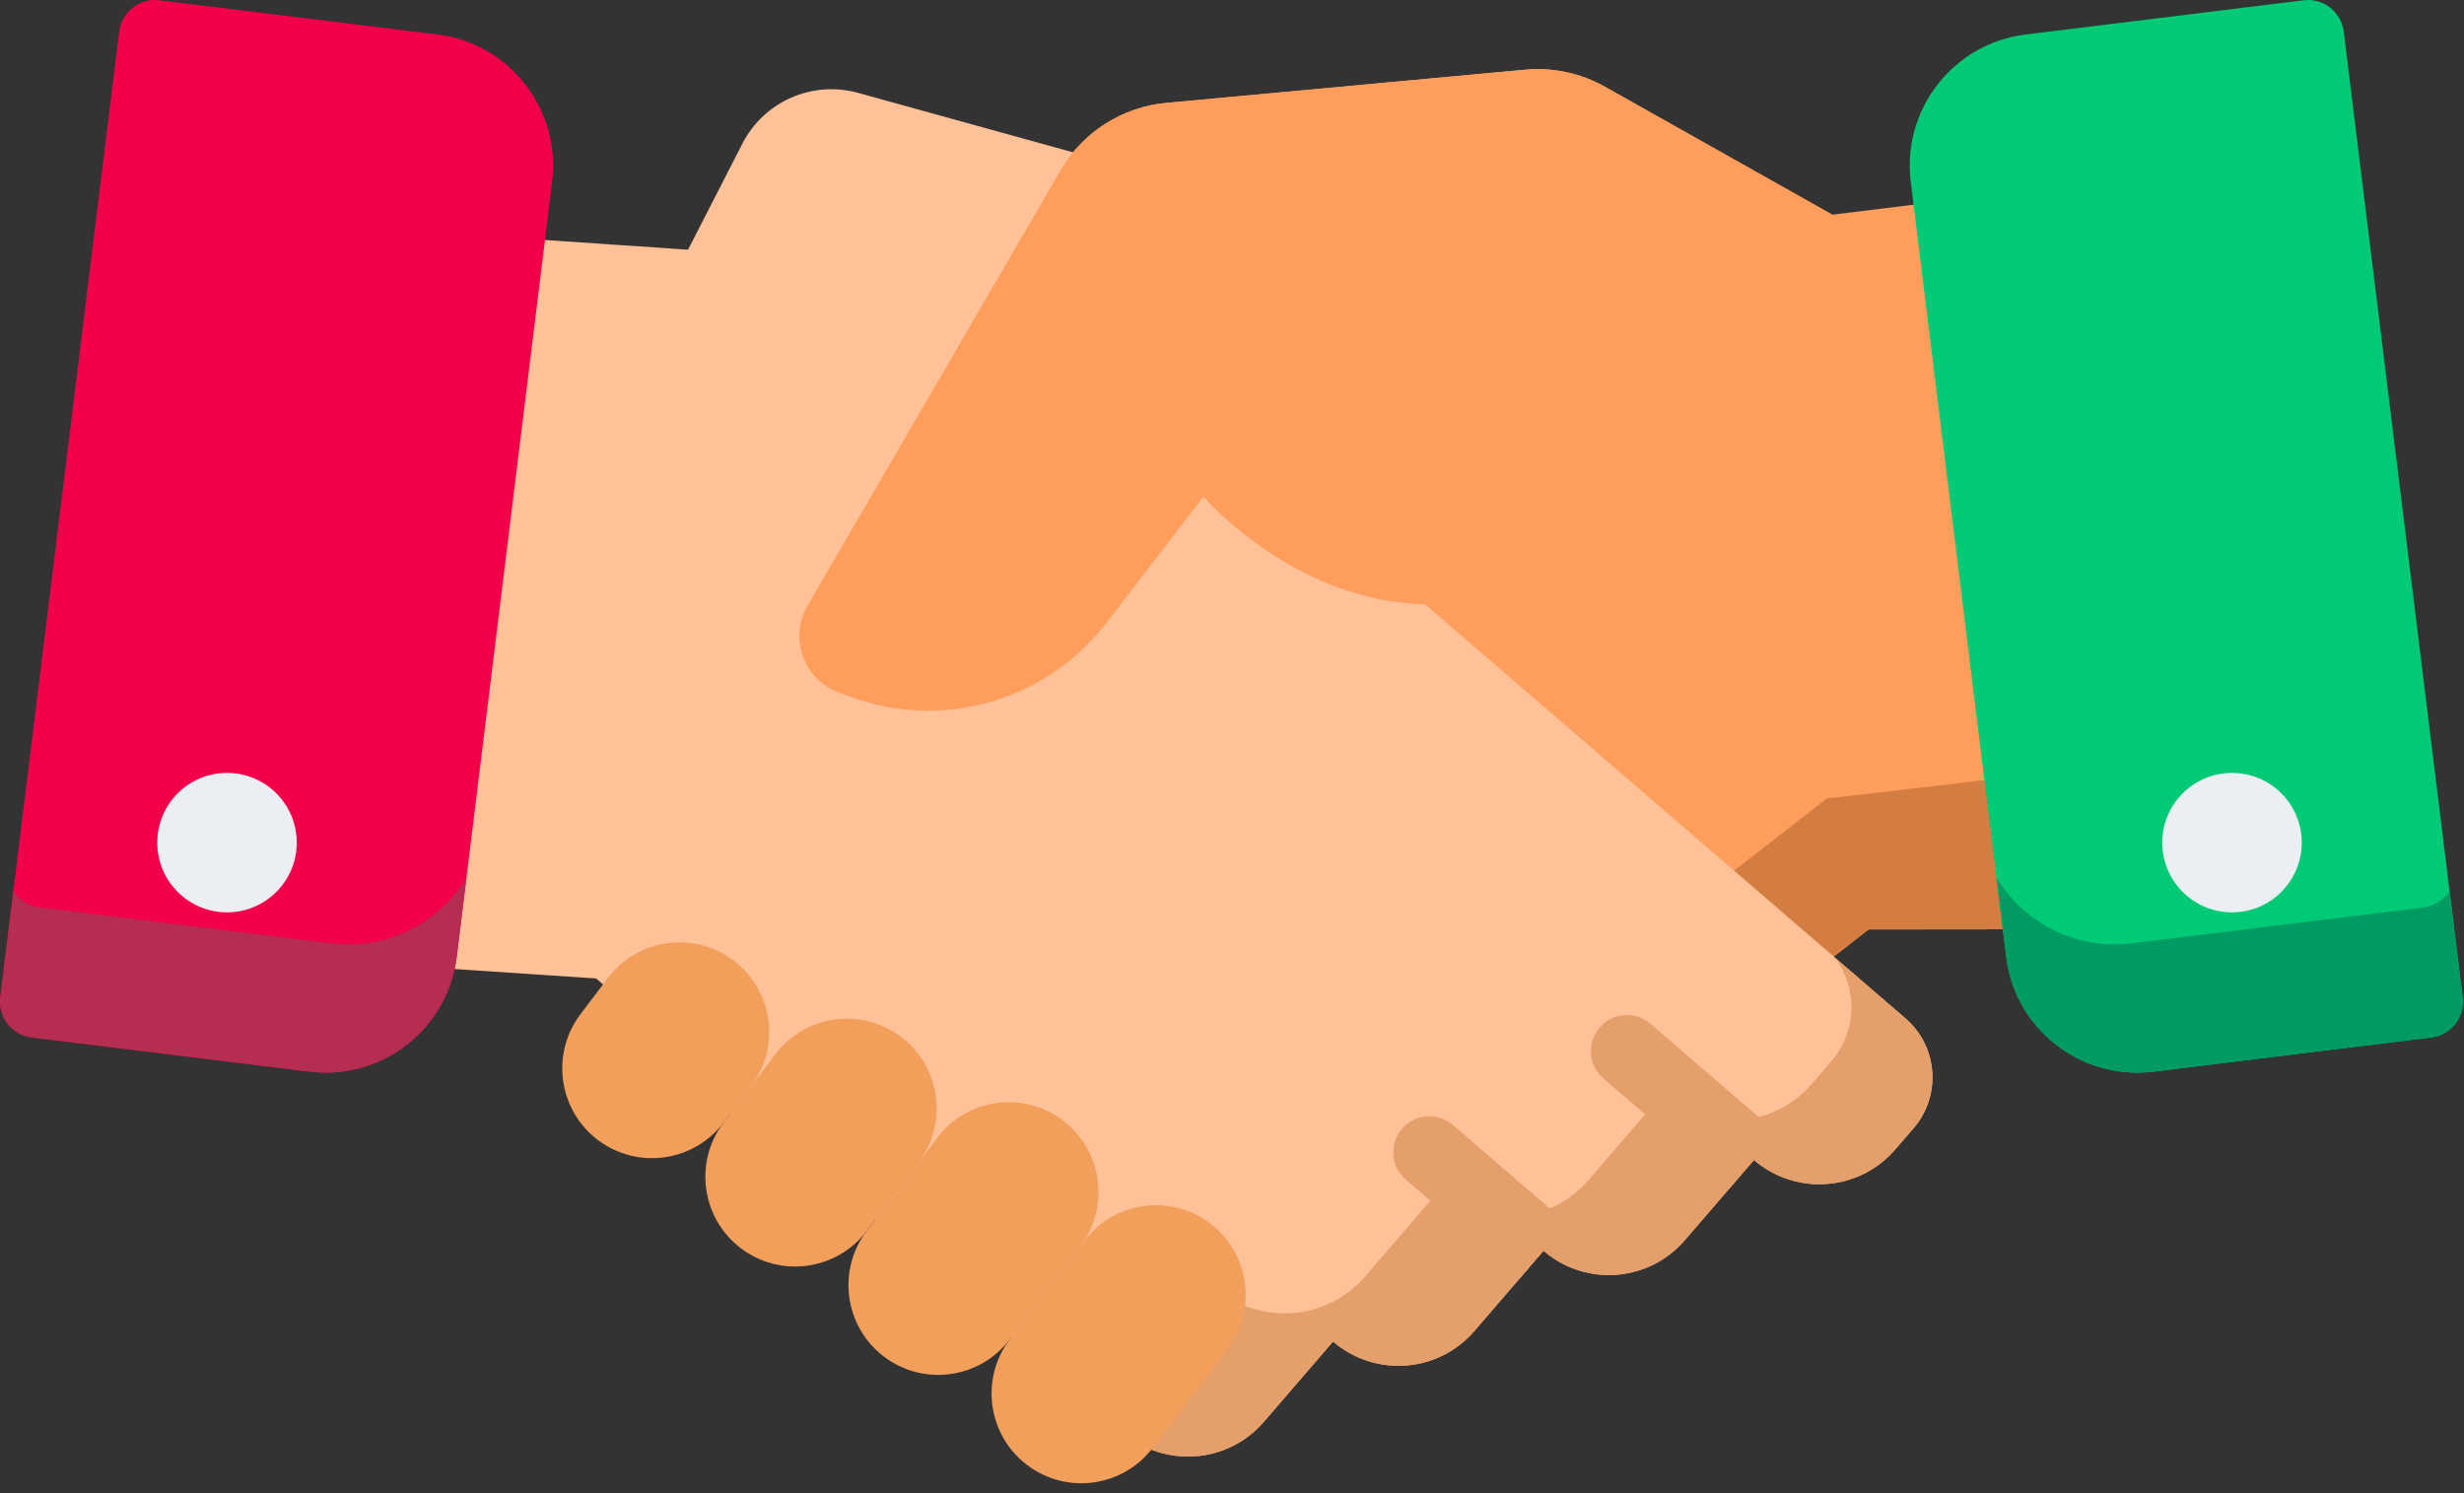 <svg width="99" height="60" viewBox="0 0 99 60" fill="none" xmlns="http://www.w3.org/2000/svg">
<rect x="0" y="0" width="99" height="60" fill="#333333" stroke="none"/>
<path d="M80.838 28.468L78.324 8.048L73.614 8.628L73.616 8.625L64.484 3.485C63.51 2.937 62.392 2.699 61.279 2.801L46.859 4.135C45.087 4.299 43.503 5.31 42.609 6.85L32.446 24.342C31.695 25.634 32.284 27.291 33.682 27.818L34.097 27.975C34.897 28.277 35.719 28.452 36.541 28.521L35.253 29.642L32.677 31.887L25.349 38.137C24.045 39.274 23.909 41.251 25.046 42.555L25.789 43.407C27.248 45.08 29.788 45.254 31.464 43.794L34.265 47.006C35.175 48.052 36.509 48.514 37.791 48.357C38.561 48.262 39.312 47.943 39.94 47.394L42.737 50.606C43.651 51.655 44.985 52.114 46.267 51.956C47.037 51.861 47.788 51.545 48.416 50.996L49.937 52.31C51.396 53.987 53.939 54.16 55.615 52.7L57.682 50.897L75.056 37.366L75.075 37.349L81.93 37.342L80.838 28.468Z" fill="#FF9E5C"/>
<path d="M73.392 32.088L73.373 32.105L55.998 45.636L53.932 47.44C52.256 48.899 49.713 48.726 48.253 47.05L46.733 45.736C46.105 46.284 45.353 46.601 44.583 46.695C43.302 46.853 41.968 46.394 41.054 45.345L38.257 42.133C37.629 42.682 36.877 43.001 36.107 43.096C34.826 43.254 33.492 42.791 32.581 41.745L29.781 38.533C28.346 39.783 26.279 39.832 24.798 38.77C24.038 39.916 24.099 41.468 25.046 42.555L25.789 43.407C27.248 45.08 29.788 45.254 31.465 43.794L34.265 47.006C35.176 48.052 36.51 48.514 37.791 48.357C38.562 48.262 39.313 47.943 39.941 47.394L42.738 50.606C43.652 51.655 44.986 52.114 46.267 51.956C47.037 51.861 47.789 51.545 48.417 50.996L49.937 52.31C51.397 53.987 53.939 54.16 55.616 52.7L57.682 50.897L75.057 37.366L75.076 37.349L81.931 37.342L81.172 31.181L73.392 32.088Z" fill="#D37D42"/>
<path d="M76.556 40.921L67.247 32.894L64.659 30.664L62.806 29.068L54.842 22.203L55.762 14.374C56.073 11.726 54.406 9.247 51.836 8.535L34.475 3.732C32.639 3.223 30.697 4.076 29.828 5.772L27.645 10.034L18.273 9.398L15.873 29.831L14.83 38.711L23.952 39.318L23.971 39.335L43.028 55.762L45.105 57.554C46.789 59.004 49.331 58.816 50.781 57.132L53.56 53.907C54.191 54.452 54.945 54.765 55.715 54.855C56.998 55.006 58.329 54.539 59.237 53.486L62.017 50.258C62.647 50.803 63.401 51.118 64.171 51.209C65.454 51.359 66.785 50.89 67.69 49.839L70.472 46.611C72.157 48.061 74.696 47.874 76.145 46.192L76.884 45.337C78.013 44.026 77.867 42.05 76.556 40.921Z" fill="#FFC197"/>
<path d="M76.556 40.92L73.72 38.476C74.642 39.698 74.623 41.436 73.583 42.643L72.799 43.551C71.26 45.336 68.565 45.536 66.776 43.996L63.822 47.423C62.862 48.538 61.449 49.037 60.087 48.877C59.269 48.781 58.469 48.446 57.8 47.867L54.849 51.294C53.885 52.412 52.472 52.908 51.111 52.748C50.293 52.652 49.493 52.32 48.823 51.742L45.873 55.165C45.317 55.811 44.609 56.246 43.848 56.47L45.105 57.554C46.789 59.004 49.331 58.817 50.781 57.132L53.56 53.907C54.191 54.453 54.944 54.765 55.715 54.855C56.998 55.006 58.329 54.539 59.237 53.486L62.017 50.258C62.647 50.803 63.4 51.118 64.171 51.209C65.454 51.36 66.785 50.89 67.69 49.839L70.472 46.611C72.157 48.062 74.695 47.874 76.145 46.192L76.884 45.337C78.013 44.026 77.867 42.05 76.556 40.92Z" fill="#E59F6A"/>
<path d="M71.415 45.536L66.314 41.138C65.708 40.616 64.792 40.683 64.269 41.29C63.746 41.896 63.814 42.811 64.421 43.334L69.512 47.724L70.472 46.611C70.855 46.941 71.284 47.182 71.732 47.344C72.063 46.755 71.946 45.995 71.415 45.536Z" fill="#E59F6A"/>
<path d="M63.26 50.989C63.609 50.396 63.497 49.621 62.958 49.156L58.376 45.206C57.77 44.683 56.855 44.751 56.331 45.357C55.809 45.963 55.877 46.879 56.483 47.401L61.065 51.352C61.067 51.354 61.069 51.355 61.071 51.357L62.017 50.257C62.395 50.584 62.817 50.826 63.26 50.989Z" fill="#E59F6A"/>
<path d="M24.426 39.297L23.322 40.755C22.12 42.343 22.432 44.605 24.02 45.808C25.608 47.01 27.869 46.698 29.072 45.11L30.176 43.652C31.378 42.064 31.066 39.802 29.478 38.6C27.891 37.397 25.629 37.71 24.426 39.297Z" fill="#F29F5C"/>
<path d="M31.151 42.364L29.072 45.11C27.87 46.698 28.182 48.959 29.77 50.162C31.358 51.364 33.62 51.052 34.822 49.464L36.901 46.718C38.104 45.131 37.791 42.869 36.204 41.666C34.616 40.464 32.354 40.776 31.151 42.364Z" fill="#F29F5C"/>
<path d="M37.656 45.722L34.822 49.464C33.619 51.052 33.932 53.314 35.519 54.516C37.107 55.719 39.369 55.406 40.572 53.819L43.406 50.077C44.608 48.489 44.295 46.227 42.708 45.024C41.12 43.822 38.858 44.134 37.656 45.722Z" fill="#F29F5C"/>
<path d="M43.57 49.859L40.572 53.819C39.369 55.406 39.682 57.668 41.269 58.871C42.857 60.073 45.119 59.761 46.322 58.173L49.32 54.214C50.522 52.626 50.21 50.364 48.622 49.162C47.034 47.959 44.772 48.272 43.57 49.859Z" fill="#F29F5C"/>
<path d="M73.615 8.625L64.483 3.485C63.509 2.937 62.391 2.699 61.278 2.801L46.859 4.135C45.086 4.299 43.502 5.31 42.608 6.85L32.445 24.342C31.694 25.634 32.283 27.291 33.681 27.818L34.097 27.975C37.822 29.382 42.029 28.185 44.455 25.027L48.349 19.96C48.349 19.96 57.709 30.797 68.015 18.141" fill="#FF9E5C"/>
<path d="M98.945 40.072L94.169 1.273C94.122 0.891 93.925 0.544 93.622 0.307C93.319 0.071 92.935 -0.036 92.553 0.011L81.384 1.386C78.483 1.743 76.414 4.394 76.771 7.294L80.606 38.45C80.937 41.132 83.227 43.103 85.864 43.103C86.078 43.103 86.296 43.09 86.515 43.063L97.684 41.688C98.478 41.59 99.043 40.867 98.945 40.072Z" fill="#00CA76"/>
<path d="M98.945 40.072L98.421 35.813C98.183 36.162 97.803 36.412 97.352 36.467L85.644 37.909C85.415 37.937 85.186 37.95 84.961 37.95C82.99 37.95 81.204 36.899 80.216 35.276L80.606 38.45C80.936 41.132 83.227 43.103 85.863 43.103C86.078 43.103 86.296 43.09 86.515 43.063L97.683 41.688C98.478 41.59 99.043 40.867 98.945 40.072Z" fill="#009B63"/>
<path d="M17.572 1.386L6.403 0.011C6.021 -0.036 5.637 0.07 5.334 0.307C5.031 0.544 4.834 0.891 4.787 1.272L0.011 40.072C-0.087 40.867 0.478 41.59 1.272 41.688L12.441 43.063C12.66 43.09 12.878 43.103 13.093 43.103C15.729 43.103 18.02 41.132 18.35 38.45L22.185 7.294C22.542 4.394 20.473 1.743 17.572 1.386Z" fill="#F20049"/>
<path d="M0.011 40.072L0.535 35.813C0.773 36.162 1.153 36.412 1.605 36.467L13.312 37.909C13.542 37.937 13.77 37.95 13.995 37.95C15.967 37.95 17.753 36.899 18.741 35.276L18.35 38.45C18.02 41.132 15.729 43.103 13.093 43.103C12.878 43.103 12.66 43.09 12.442 43.063L1.273 41.688C0.478 41.59 -0.087 40.867 0.011 40.072Z" fill="#B52D50"/>
<path d="M89.679 36.662C91.227 36.662 92.481 35.407 92.481 33.86C92.481 32.312 91.227 31.058 89.679 31.058C88.132 31.058 86.877 32.312 86.877 33.86C86.877 35.407 88.132 36.662 89.679 36.662Z" fill="#EBEEF2"/>
<path d="M9.121 36.662C10.668 36.662 11.923 35.407 11.923 33.86C11.923 32.312 10.668 31.058 9.121 31.058C7.573 31.058 6.319 32.312 6.319 33.86C6.319 35.407 7.573 36.662 9.121 36.662Z" fill="#EBEEF2"/>
</svg>
